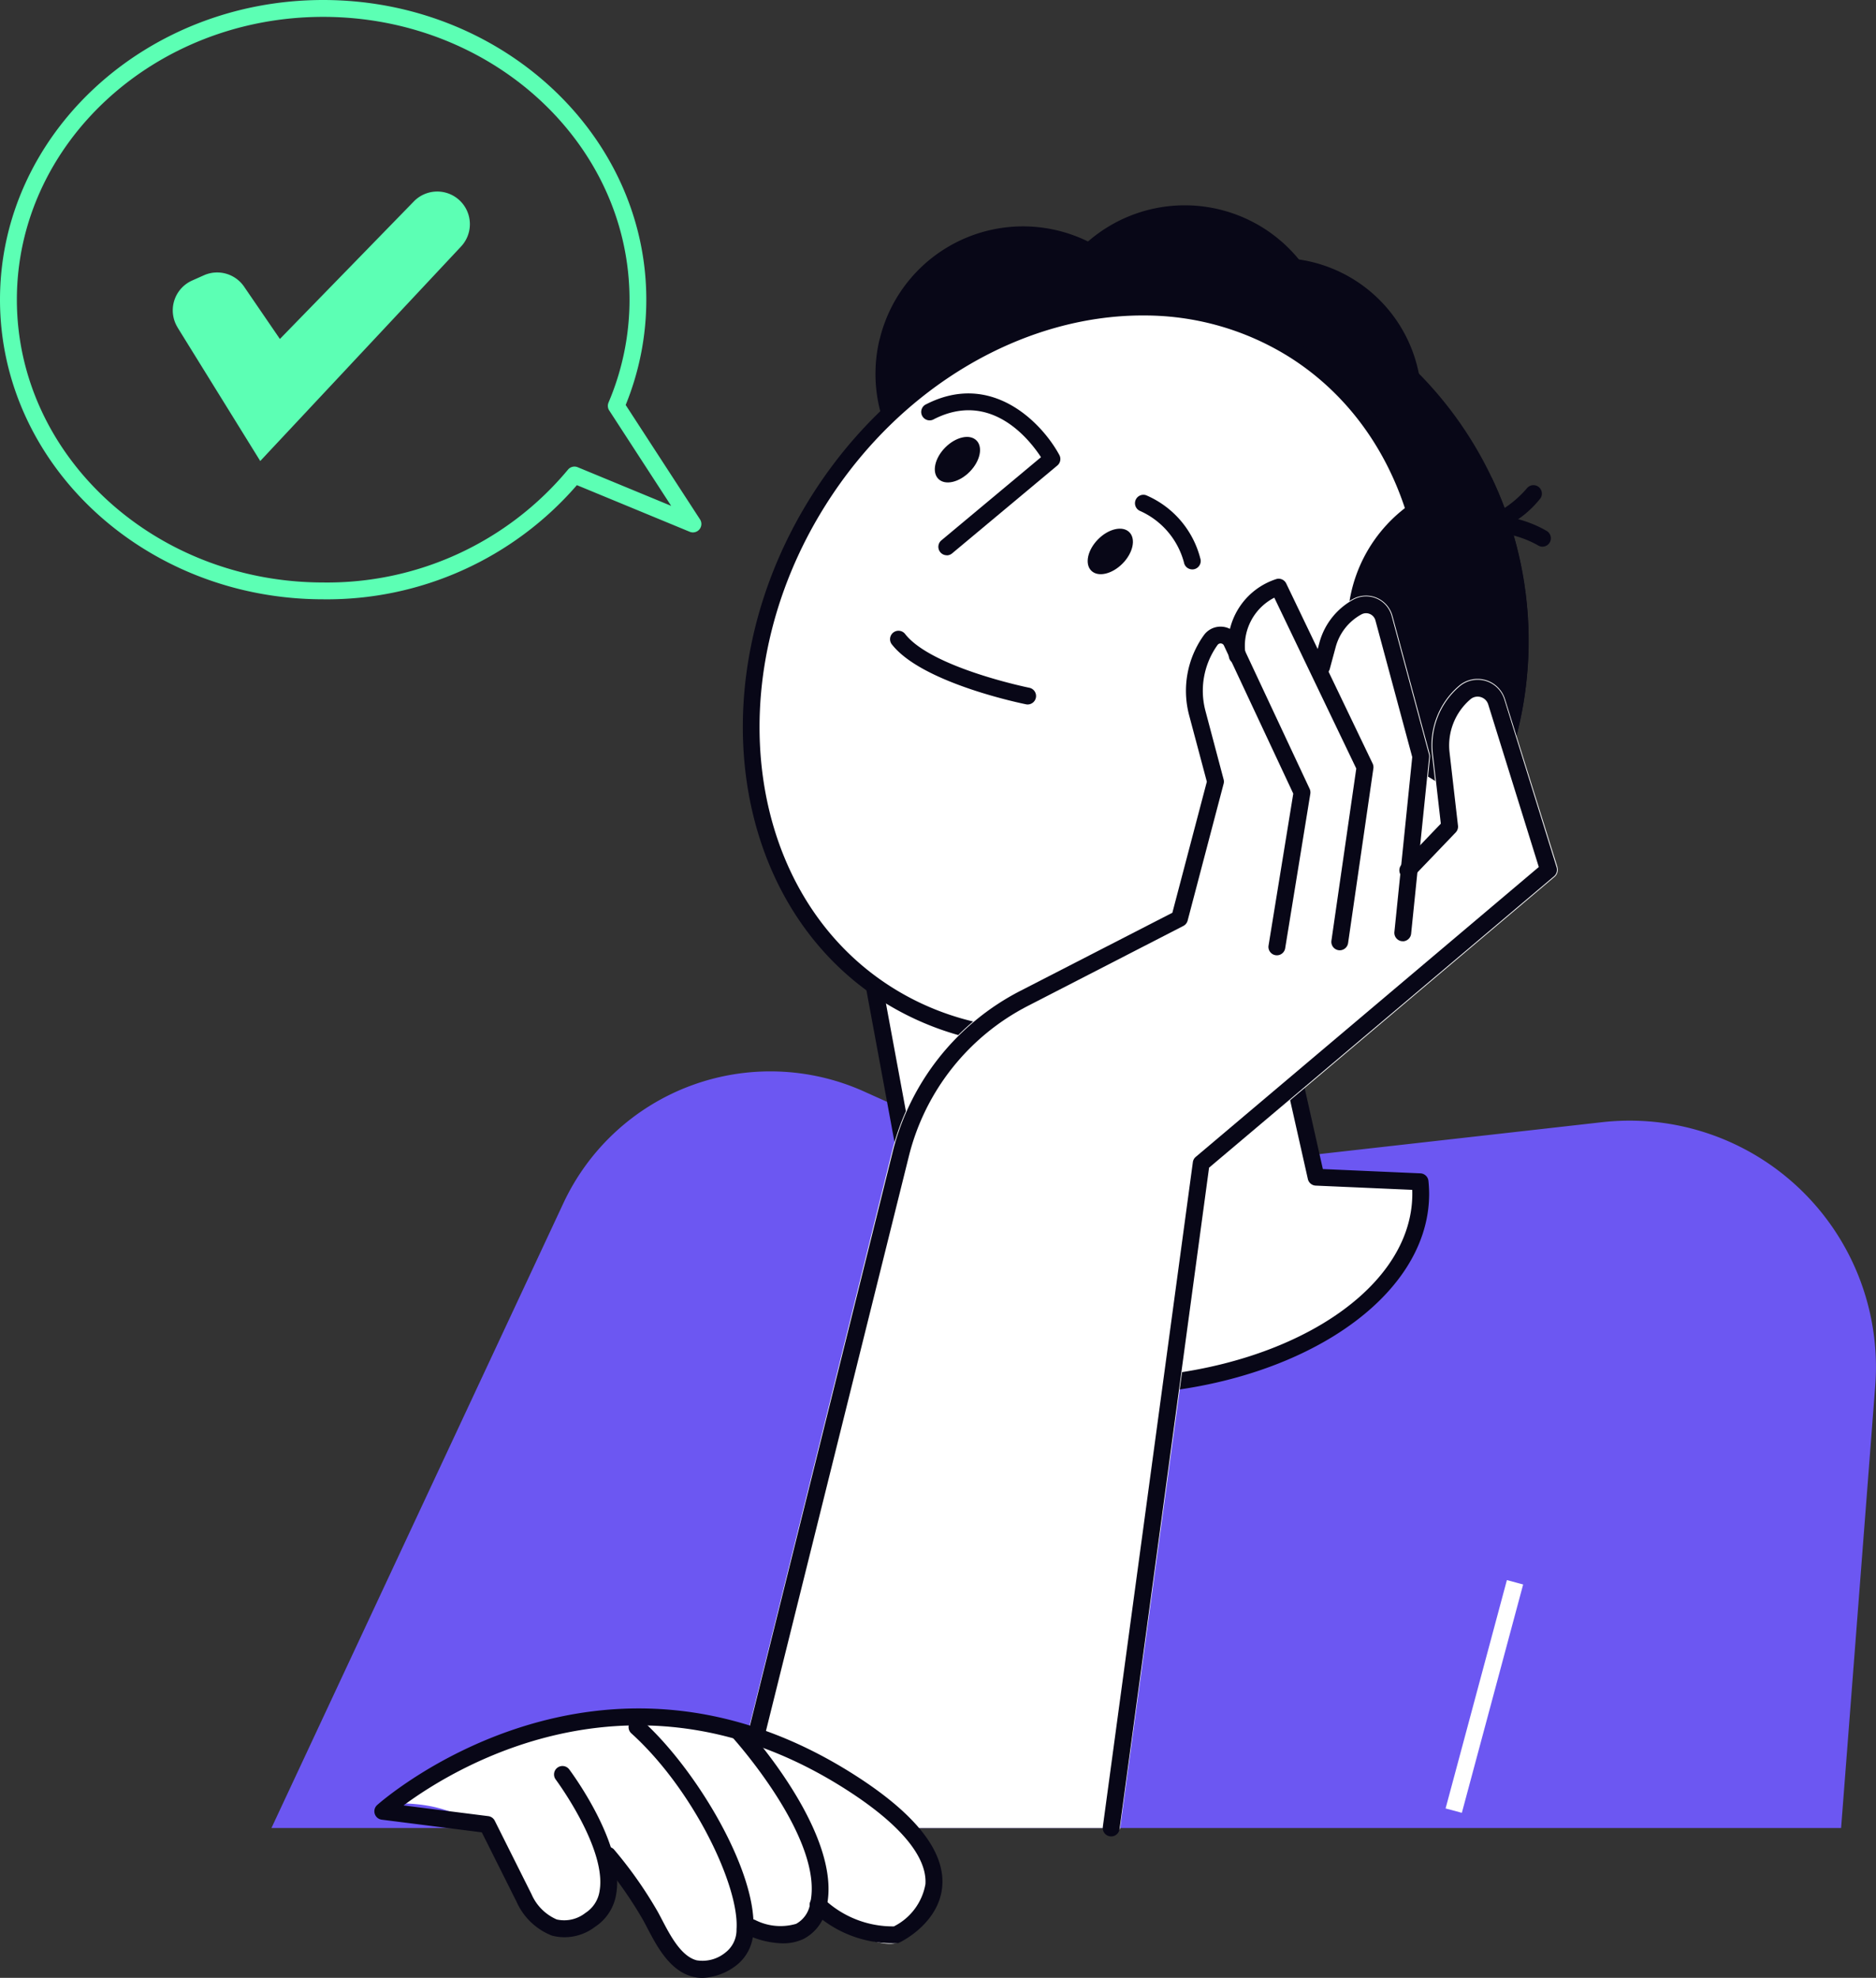 <?xml version="1.0" encoding="UTF-8"?>
<svg xmlns="http://www.w3.org/2000/svg" xmlns:xlink="http://www.w3.org/1999/xlink" id="Groupe_122" data-name="Groupe 122" width="111.215" height="117.213" viewBox="0 0 111.215 117.213">
  <rect x="0" y="0" width="111.215" height="117.213" fill="#333333" stroke="none"/>
  <defs>
    <clipPath id="clip-path">
      <rect id="Rectangle_184" data-name="Rectangle 184" width="111.215" height="117.214" fill="none"></rect>
    </clipPath>
  </defs>
  <g id="Groupe_121" data-name="Groupe 121" transform="translate(0 0)" clip-path="url(#clip-path)">
    <path id="Tracé_280" data-name="Tracé 280" d="M105.423,93.643H12.369L29.678,56.61A13.542,13.542,0,0,1,47.5,49.995l12,5.4,31.755-3.58a14.6,14.6,0,0,1,16.191,15.632Z" transform="translate(3.723 14.689)" fill="#6c57f2"></path>
    <path id="Tracé_281" data-name="Tracé 281" d="M47.4,54.025l8.354,2.027a18.018,18.018,0,0,0,21.7-13.222l.8-3.31A22.562,22.562,0,0,0,61.693,12.354l-1.717,3.087A14.143,14.143,0,0,0,42.947,25.819l-3.629,14.95A11.009,11.009,0,0,0,47.4,54.025" transform="translate(11.742 3.719)" fill="#080717"></path>
    <path id="Tracé_282" data-name="Tracé 282" d="M72.822,61l-6.166-.271-6.906-30.7-22,4.72,4.608,24.909S43.738,73.128,54.1,73.128s18.762-5.113,18.762-11.42c0-.239-.017-.477-.04-.713" transform="translate(11.364 9.039)" fill="#fff"></path>
    <path id="Tracé_283" data-name="Tracé 283" d="M54.216,73.743c-10.689,0-12.223-13.782-12.239-13.921l-4.6-24.869a.5.5,0,0,1,.385-.579l22-4.72a.5.5,0,0,1,.592.379l6.821,30.325,5.784.254a.5.5,0,0,1,.475.448,7.578,7.578,0,0,1,.042.764c0,6.573-8.64,11.92-19.26,11.92M38.445,35.249l4.52,24.432c.02.17,1.465,13.065,11.251,13.065,10.07,0,18.262-4.9,18.262-10.922,0-.075,0-.154-.005-.234l-5.723-.251a.5.5,0,0,1-.464-.389l-6.8-30.215Z" transform="translate(11.248 8.923)" fill="#080717"></path>
    <path id="Tracé_284" data-name="Tracé 284" d="M51.95,18.245A8.5,8.5,0,1,0,62.214,11.99,8.5,8.5,0,0,0,51.95,18.245" transform="translate(15.565 3.537)" fill="#080717"></path>
    <path id="Tracé_285" data-name="Tracé 285" d="M59.146,14.778a19.134,19.134,0,0,1,11.9,21.7,13.187,13.187,0,0,1-7.624.4c-6.869-1.668-11.154-8.319-9.566-14.854a11.818,11.818,0,0,1,5.286-7.249" transform="translate(16.113 4.449)" fill="#080717"></path>
    <path id="Tracé_286" data-name="Tracé 286" d="M69.659,24.835a19.135,19.135,0,0,1-9.443,22.881,13.193,13.193,0,0,1-5.092-5.688c-3.008-6.4-.513-13.9,5.574-16.766a11.821,11.821,0,0,1,8.961-.427" transform="translate(16.209 7.271)" fill="#080717"></path>
    <path id="Tracé_287" data-name="Tracé 287" d="M47.618,18.428a8.5,8.5,0,1,0,10.264-6.255,8.5,8.5,0,0,0-10.264,6.255" transform="translate(14.261 3.592)" fill="#080717"></path>
    <path id="Tracé_288" data-name="Tracé 288" d="M40.139,16.992A8.742,8.742,0,1,0,50.7,10.558a8.742,8.742,0,0,0-10.556,6.434" transform="translate(12.008 3.104)" fill="#080717"></path>
    <path id="Tracé_289" data-name="Tracé 289" d="M47.513,16.029A8.742,8.742,0,1,0,58.07,9.6a8.742,8.742,0,0,0-10.556,6.434" transform="translate(14.227 2.814)" fill="#080717"></path>
    <path id="Tracé_290" data-name="Tracé 290" d="M71.581,25.327a.507.507,0,0,1-.264-.075c-.047-.029-2.5-1.505-4.573-.252a.5.5,0,0,1-.517-.855c2.611-1.581,5.5.185,5.618.26a.5.5,0,0,1-.264.922" transform="translate(19.863 7.071)" fill="#080717"></path>
    <path id="Tracé_291" data-name="Tracé 291" d="M67.142,25.177a4.556,4.556,0,0,1-.834-.078.5.5,0,0,1,.185-.981c2.391.449,4.178-1.818,4.2-1.841a.5.5,0,0,1,.791.609,6.046,6.046,0,0,1-4.338,2.291" transform="translate(19.837 6.647)" fill="#080717"></path>
    <path id="Tracé_292" data-name="Tracé 292" d="M38.225,25.454C44.877,14.906,57.49,10.909,66.4,16.525c7.53,4.749,10,14.848,6.566,24.231a6.42,6.42,0,0,1,.623.17,6.621,6.621,0,0,1-3.7,12.7,6.576,6.576,0,0,1-3.779-2.545c-6.94,6.434-16.583,8.191-23.8,3.643C33.4,49.107,31.573,36,38.225,25.454" transform="translate(10.302 4.209)" fill="#fff"></path>
    <path id="Tracé_293" data-name="Tracé 293" d="M51.442,57.9a17.284,17.284,0,0,1-9.284-2.637C33.031,49.5,31.129,36.066,37.916,25.3s19.736-14.839,28.862-9.084c7.452,4.7,10.269,14.635,6.951,24.308.043.013.087.027.131.043a7.2,7.2,0,0,1,4.656,8.251,7.1,7.1,0,0,1-12.358,3.1A22.379,22.379,0,0,1,51.442,57.9m6.1-43.3c-6.954,0-14.276,4.083-18.785,11.233-6.493,10.3-4.732,23.12,3.929,28.582,6.88,4.338,16.2,2.9,23.191-3.587a.5.5,0,0,1,.743.073,6.111,6.111,0,0,0,10.918-2.294,6.192,6.192,0,0,0-4-7.094c-.191-.065-.384-.112-.576-.157a.5.5,0,0,1-.355-.657c3.437-9.388.821-19.108-6.362-23.638a16.174,16.174,0,0,0-8.7-2.46" transform="translate(10.189 4.096)" fill="#080717"></path>
    <path id="Tracé_294" data-name="Tracé 294" d="M51.63,26.148c-.623.631-1.453.821-1.854.424s-.222-1.229.4-1.859,1.453-.821,1.854-.424.222,1.228-.4,1.859" transform="translate(14.919 7.249)" fill="#080717"></path>
    <path id="Tracé_295" data-name="Tracé 295" d="M44.664,21.968c-.623.631-1.453.821-1.854.424s-.222-1.229.4-1.859,1.453-.821,1.854-.424.222,1.228-.4,1.859" transform="translate(12.822 5.991)" fill="#080717"></path>
    <path id="Tracé_296" data-name="Tracé 296" d="M55.121,26.963a.5.5,0,0,1-.492-.415A4.657,4.657,0,0,0,52,23.487a.5.5,0,0,1,.382-.921,5.58,5.58,0,0,1,3.234,3.815.5.5,0,0,1-.407.576.633.633,0,0,1-.085.007" transform="translate(15.559 6.781)" fill="#080717"></path>
    <path id="Tracé_297" data-name="Tracé 297" d="M48.715,33.094a.508.508,0,0,1-.1-.009c-.248-.051-6.129-1.253-7.936-3.526a.5.5,0,1,1,.781-.622c1.582,1.989,7.295,3.158,7.352,3.168a.5.5,0,0,1-.1.989" transform="translate(12.213 8.654)" fill="#080717"></path>
    <path id="Tracé_298" data-name="Tracé 298" d="M43.482,27.511a.5.5,0,0,1-.32-.882L49.069,21.7c-.683-1.049-2.97-3.967-6.34-2.256a.5.5,0,1,1-.451-.889c3.878-1.972,6.85,1.11,7.88,3.016a.5.5,0,0,1-.12.621L43.8,27.4a.494.494,0,0,1-.319.116" transform="translate(12.644 5.395)" fill="#080717"></path>
    <path id="Tracé_299" data-name="Tracé 299" d="M64.542,27.777l-6.958,11.1a1.3,1.3,0,0,0,1.775,1.8l6.678-4.071Z" transform="translate(17.274 8.362)" fill="#080717"></path>
    <path id="Tracé_300" data-name="Tracé 300" d="M61.056,40.137a.483.483,0,0,1-.217-.051.5.5,0,0,1-.232-.665,5.438,5.438,0,0,1,3.89-2.932.5.5,0,0,1,.112.991,4.514,4.514,0,0,0-3.1,2.376.5.5,0,0,1-.449.281" transform="translate(18.229 10.983)" fill="#080717"></path>
    <path id="Tracé_301" data-name="Tracé 301" d="M69.938,21.746a22.369,22.369,0,0,1,1.569,14.949l-.6,2.488a8.736,8.736,0,1,1-.965-17.436" transform="translate(18.486 6.546)" fill="#080717"></path>
    <path id="Tracé_302" data-name="Tracé 302" d="M82.4,43.462,79.29,33.507a1.7,1.7,0,0,0-2.732-.785,4.637,4.637,0,0,0-1.592,4.058l.47,4.092-1.112,1.159.518-5.075a.556.556,0,0,0-.016-.2l-2.208-8.186a1.621,1.621,0,0,0-2.335-1,4.183,4.183,0,0,0-2.037,2.579l-.07.265-1.815-3.781a.546.546,0,0,0-.619-.3A3.938,3.938,0,0,0,63,29.307a1.3,1.3,0,0,0-.455-.141,1.251,1.251,0,0,0-1.146.526,5.7,5.7,0,0,0-.872,4.8L61.569,38.4l-2.036,7.736-9.007,4.632a14.783,14.783,0,0,0-7.569,9.526L33,100.407c-.043.167,0-.133.1,0s.26,0,.424,0a.111.111,0,0,0,.021,0h22.41c.263-.009.481.262.519,0L61.79,61.3,82.226,44.041a.546.546,0,0,0,.169-.579" transform="translate(9.93 7.924)" fill="#fff"></path>
    <path id="Tracé_303" data-name="Tracé 303" d="M50.748,99.511a.391.391,0,0,1-.066-.005.5.5,0,0,1-.429-.561l5.338-39.39a.489.489,0,0,1,.172-.315L76.1,42.061,73.1,32.423a.658.658,0,0,0-1.056-.3,3.6,3.6,0,0,0-1.235,3.146l.5,4.345a.494.494,0,0,1-.137.4l-2.455,2.562A.5.5,0,1,1,68,41.883l2.291-2.391-.471-4.113a4.592,4.592,0,0,1,1.578-4.018,1.656,1.656,0,0,1,2.658.764l3.1,9.955a.5.5,0,0,1-.154.53L56.552,59.879l-5.308,39.2a.5.5,0,0,1-.5.432" transform="translate(15.125 9.32)" fill="#080717"></path>
    <path id="Tracé_304" data-name="Tracé 304" d="M65.147,47.6l-.051,0a.5.5,0,0,1-.446-.548l1.058-10.365-2.183-8.1a.575.575,0,0,0-.829-.355,3.128,3.128,0,0,0-1.526,1.932l-.343,1.272a.5.5,0,1,1-.964-.259l.343-1.274a4.135,4.135,0,0,1,2.015-2.55,1.573,1.573,0,0,1,2.268.973l2.207,8.186a.528.528,0,0,1,.016.181L65.642,47.156a.5.5,0,0,1-.5.449" transform="translate(18.014 8.178)" fill="#080717"></path>
    <path id="Tracé_305" data-name="Tracé 305" d="M62.575,48.381a.441.441,0,0,1-.072-.005.5.5,0,0,1-.423-.565l1.473-10.2L58.694,27.485a3.21,3.21,0,0,0-1.7,3.4.5.5,0,0,1-.467.528.491.491,0,0,1-.53-.466,4.126,4.126,0,0,1,2.838-4.572.5.5,0,0,1,.566.269l5.122,10.671a.5.5,0,0,1,.044.288L63.068,47.953a.5.5,0,0,1-.493.428" transform="translate(16.851 7.935)" fill="#080717"></path>
    <path id="Tracé_306" data-name="Tracé 306" d="M33.523,100.24a.548.548,0,0,1-.121-.014.5.5,0,0,1-.364-.6L42.99,59.635a14.739,14.739,0,0,1,7.547-9.5L59.561,45.5l2.044-7.767-1.045-3.92a5.652,5.652,0,0,1,.865-4.757,1.221,1.221,0,0,1,2.1.191L67.7,38.157a.51.51,0,0,1,.04.291l-1.494,9.177a.5.5,0,0,1-.986-.16l1.469-9.025L62.62,29.668a.213.213,0,0,0-.181-.128.217.217,0,0,0-.2.092,4.653,4.653,0,0,0-.713,3.919L62.6,37.6a.5.5,0,0,1,0,.255l-2.134,8.111a.5.5,0,0,1-.255.316l-9.223,4.743a13.739,13.739,0,0,0-7.035,8.852L34.007,99.861a.5.5,0,0,1-.484.379" transform="translate(9.94 8.592)" fill="#080717"></path>
    <path id="Tracé_307" data-name="Tracé 307" d="M17.9,83.307S28,75.143,40.539,79.617C50.591,83.2,51.124,90.111,47.9,91.536c-1.291.57-4.717-1.561-4.717-1.561s-1.533,1.445-2.386,1.336c-2.144-1.177-2.143.9-3.294,1.625a2.452,2.452,0,0,1-3.527-1.042,39.651,39.651,0,0,0-2.566-4.854,13.323,13.323,0,0,1-2,3.6c-.785.864-3.511.327-4.219-1.69S23.8,83.186,17.9,83.307" transform="translate(5.389 23.563)" fill="#fff"></path>
    <path id="Tracé_308" data-name="Tracé 308" d="M36.391,91.54a5.275,5.275,0,0,1-2.071-.485.5.5,0,0,1,.436-.9,3.3,3.3,0,0,0,2.425.228,1.636,1.636,0,0,0,.833-1.215c.869-3.776-4.56-9.781-4.615-9.842a.5.5,0,0,1,.738-.673c.238.262,5.836,6.454,4.85,10.739a2.6,2.6,0,0,1-1.378,1.893,2.813,2.813,0,0,1-1.218.254" transform="translate(10.014 23.628)" fill="#080717"></path>
    <path id="Tracé_309" data-name="Tracé 309" d="M33.423,93.651a2.358,2.358,0,0,1-.582-.072c-1.358-.345-2.123-1.811-2.683-2.882-.092-.178-.18-.345-.263-.493a24.355,24.355,0,0,0-2.473-3.514.5.5,0,0,1,.752-.656,24.746,24.746,0,0,1,2.592,3.681c.087.157.18.333.277.52.472.9,1.118,2.141,2.044,2.376A2.143,2.143,0,0,0,34.8,92.14a1.688,1.688,0,0,0,.645-1.367c.18-2.551-2.568-8.307-6.25-11.626a.5.5,0,0,1,.669-.742c3.24,2.922,6.82,8.991,6.578,12.438a2.63,2.63,0,0,1-1.084,2.125,3.5,3.5,0,0,1-1.935.684" transform="translate(8.218 23.562)" fill="#080717"></path>
    <path id="Tracé_310" data-name="Tracé 310" d="M47.853,91.736a6.875,6.875,0,0,1-4.837-1.911.5.5,0,1,1,.731-.68,5.943,5.943,0,0,0,4.111,1.592,3.479,3.479,0,0,0,1.871-2.506c.1-1.585-1.43-3.462-4.433-5.43-12.517-8.2-23.381-1.547-26.506.768l5.025.635a.5.5,0,0,1,.382.272l2.181,4.357a2.877,2.877,0,0,0,1.495,1.494,2.03,2.03,0,0,0,1.7-.389,1.864,1.864,0,0,0,.838-1.3c.437-2.507-2.571-6.565-2.6-6.605a.5.5,0,1,1,.8-.6c.135.18,3.3,4.443,2.787,7.373a2.843,2.843,0,0,1-1.271,1.967,2.961,2.961,0,0,1-2.54.511,3.836,3.836,0,0,1-2.11-2.03l-2.048-4.09-5.934-.751a.5.5,0,0,1-.273-.865c.13-.118,13.171-11.707,28.626-1.579,3.372,2.212,5.015,4.343,4.881,6.339-.15,2.22-2.429,3.335-2.527,3.381a.489.489,0,0,1-.193.048c-.014,0-.068,0-.154,0" transform="translate(5.134 23.425)" fill="#080717"></path>
    <rect id="Rectangle_183" data-name="Rectangle 183" width="14.012" height="0.998" transform="translate(85.699 107.173) rotate(-74.968)" fill="#fff"></rect>
    <path id="Tracé_311" data-name="Tracé 311" d="M8.159,16.779l4.9,7.911,11.893-12.7a1.934,1.934,0,0,0-2.8-2.671l-7.928,8.138-2.122-3.1a1.934,1.934,0,0,0-2.381-.675l-.7.312a1.934,1.934,0,0,0-.859,2.784" transform="translate(2.369 2.631)" fill="#5cffb4"></path>
    <path id="Tracé_312" data-name="Tracé 312" d="M19.157,35.516C8.593,35.516,0,27.55,0,17.759S8.593,0,19.157,0,38.315,7.966,38.315,17.759A16.512,16.512,0,0,1,37.092,24L41.5,30.781a.5.5,0,0,1-.609.734L34.2,28.751a19.591,19.591,0,0,1-15.045,6.765M19.157,1C9.144,1,1,8.516,1,17.759s8.146,16.76,18.16,16.76a18.568,18.568,0,0,0,14.51-6.685.5.5,0,0,1,.576-.146l5.544,2.291-3.675-5.656a.5.5,0,0,1-.04-.467,15.554,15.554,0,0,0,1.245-6.1C37.317,8.516,29.171,1,19.157,1" transform="translate(0 0)" fill="#5cffb4"></path>
  </g>
</svg>
